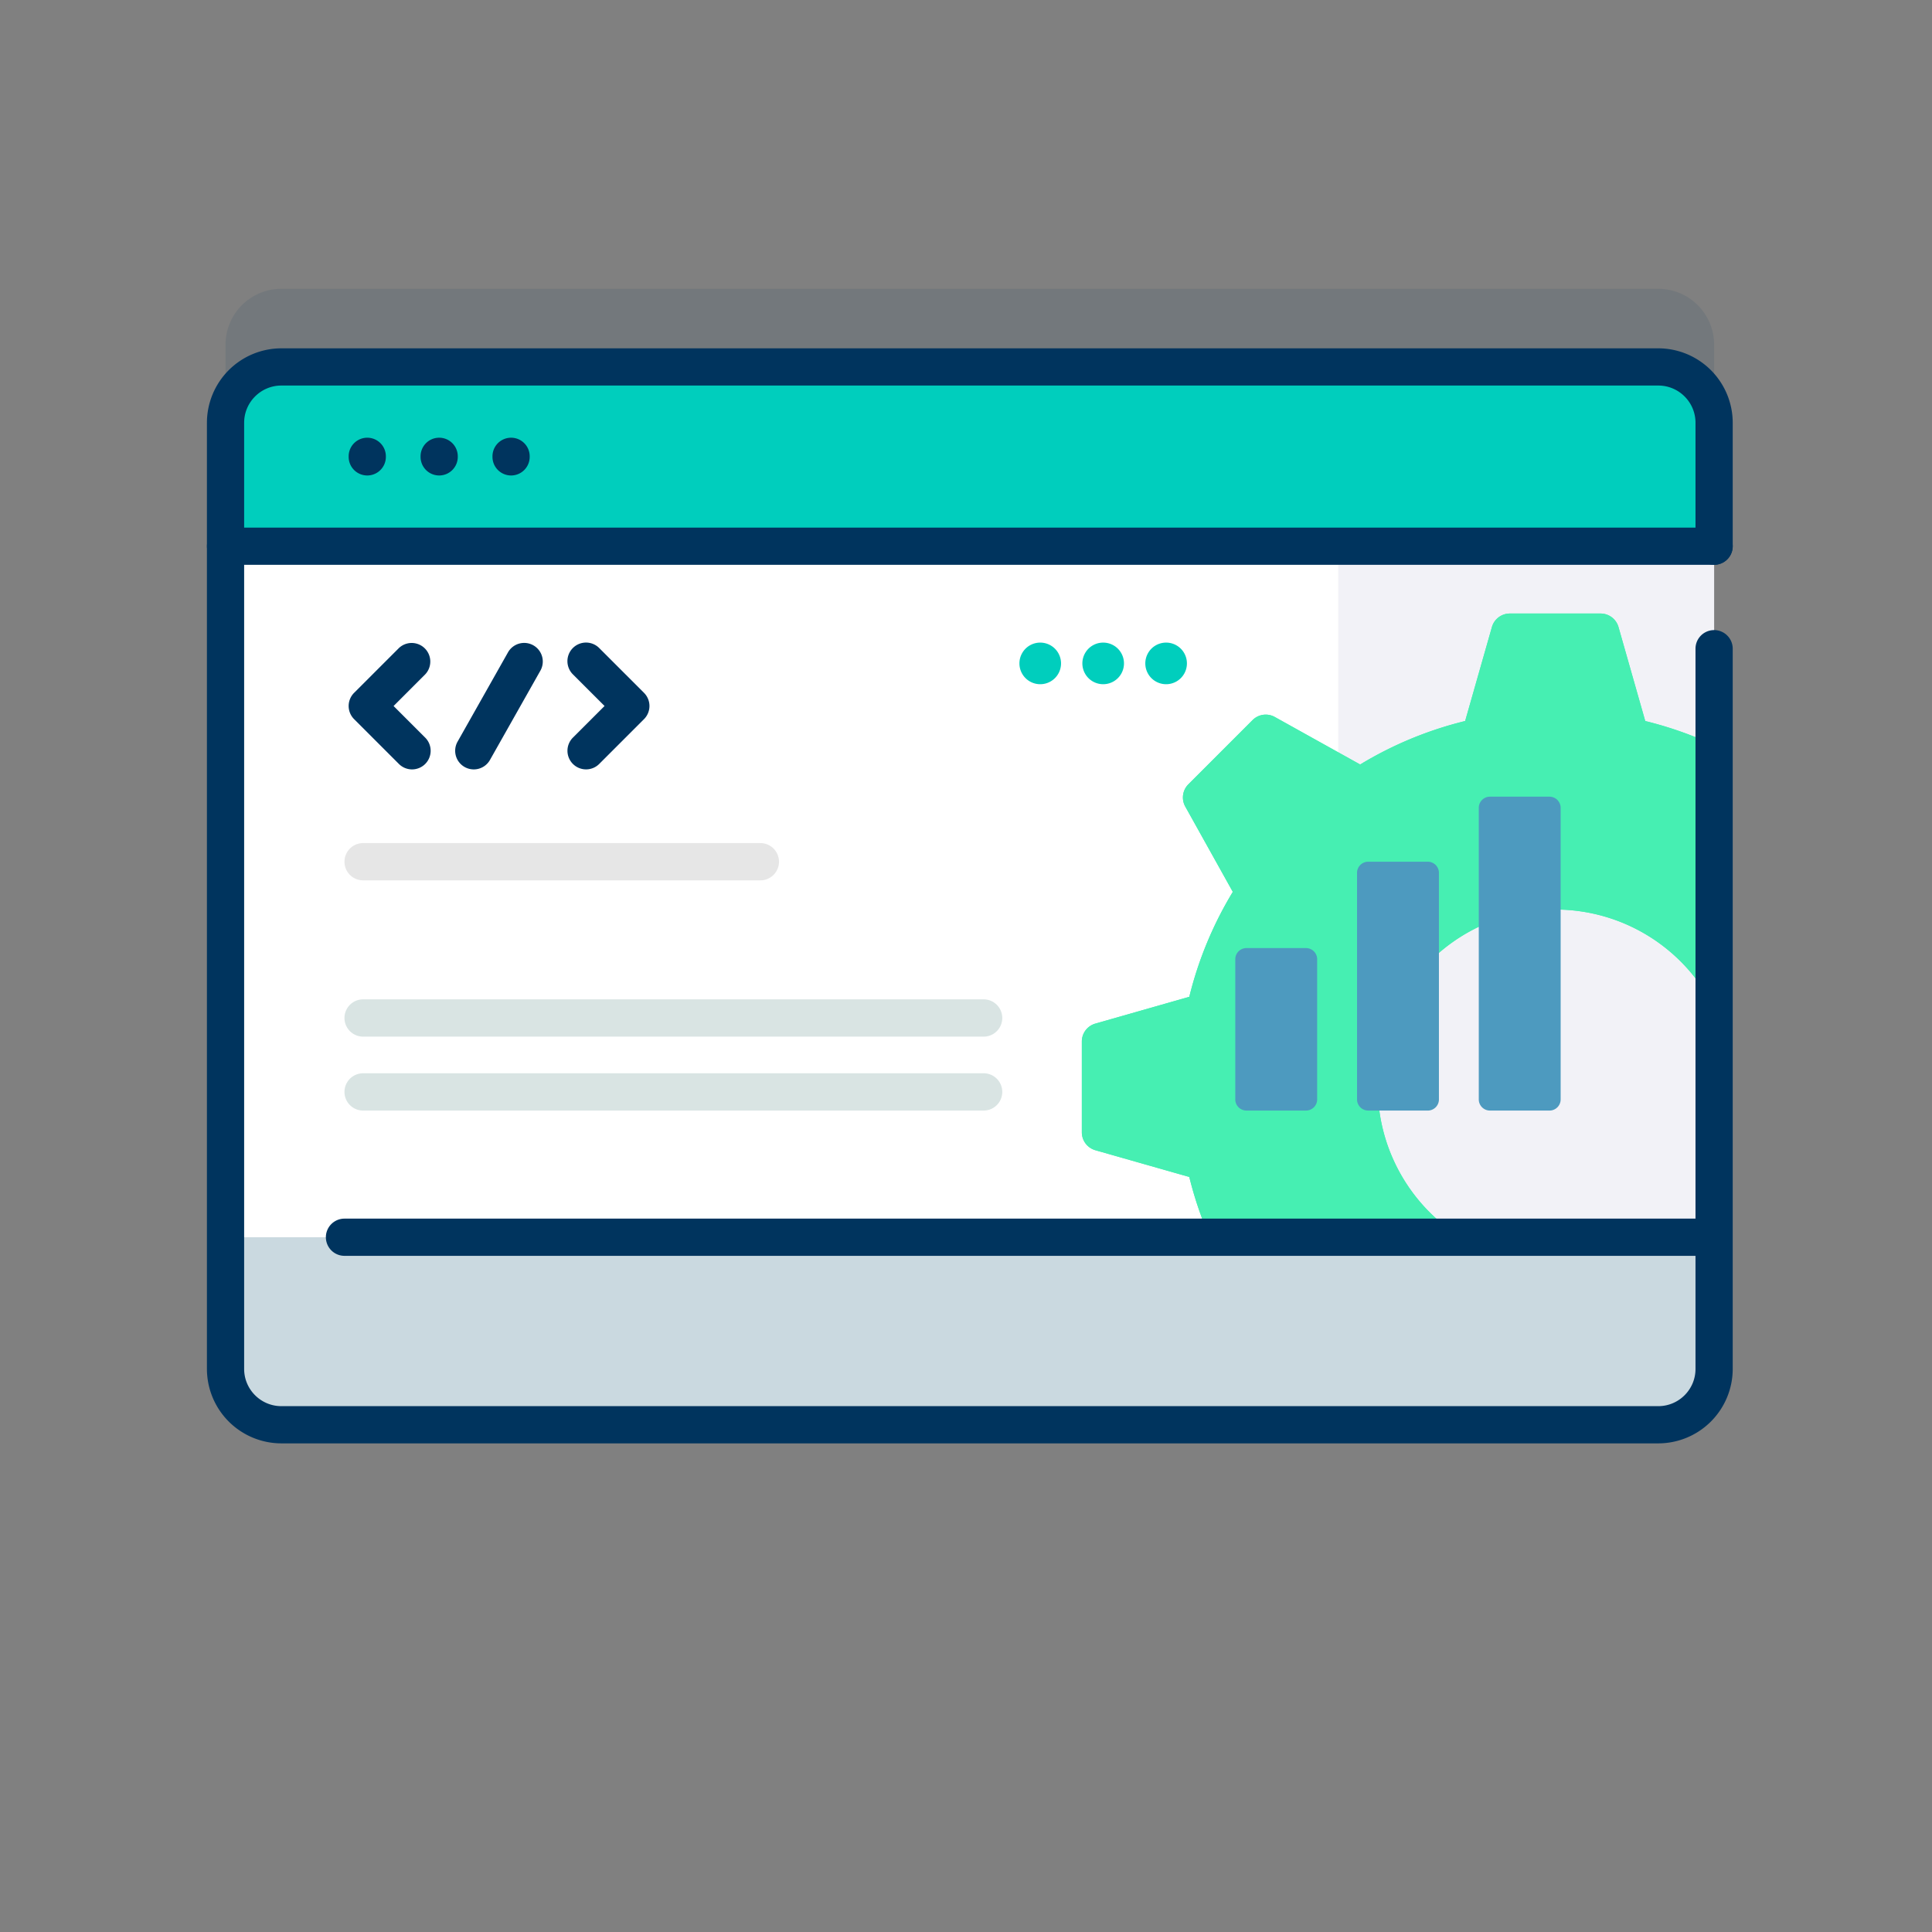 <svg xmlns="http://www.w3.org/2000/svg" width="95" height="95" viewBox="0 0 95 95" fill="none"><rect x="0" y="0" width="95" height="95" fill="#808080" stroke="none"/><path opacity=".1" d="M84.286 16.945V63.47a2.746 2.746 0 01-2.745 2.745H13.835a2.746 2.746 0 01-2.745-2.745V16.945a2.746 2.746 0 012.745-2.744h67.706a2.746 2.746 0 012.745 2.744z" fill="#00345E"></path><path d="M84.286 20.788v46.525a2.746 2.746 0 01-2.745 2.745H13.835a2.746 2.746 0 01-2.745-2.745V20.788a2.746 2.746 0 012.745-2.745h67.706a2.746 2.746 0 012.745 2.745z" fill="#fff"></path><path d="M81.541 18.043H65.804v52.015h15.737a2.746 2.746 0 002.745-2.745V20.788a2.746 2.746 0 00-2.745-2.745z" fill="#F2F2F7"></path><path d="M80.9 35.455l-1.315-4.621a.917.917 0 00-.88-.666H74.24a.917.917 0 00-.88.666l-1.316 4.62a18.388 18.388 0 00-5.162 2.138l-4.198-2.337a.915.915 0 00-1.092.152l-3.157 3.158a.917.917 0 00-.154 1.093l2.339 4.197a18.406 18.406 0 00-2.14 5.16l-4.62 1.318a.914.914 0 00-.664.88v4.465c0 .408.271.767.664.88l4.62 1.316a18.32 18.32 0 001.308 3.625H73.12a8.722 8.722 0 013.353-16.776 8.722 8.722 0 017.813 4.84v-12.92a18.406 18.406 0 00-3.385-1.188z" fill="#46EFB2"></path><path d="M80.9 35.455l-1.315-4.621a.917.917 0 00-.88-.666H74.24a.917.917 0 00-.88.666l-1.316 4.62a18.388 18.388 0 00-5.162 2.138l-4.198-2.337a.915.915 0 00-1.092.152l-3.157 3.158a.917.917 0 00-.154 1.093l2.339 4.197a18.406 18.406 0 00-2.14 5.16l-4.62 1.318a.914.914 0 00-.664.88v4.465c0 .408.271.767.664.88l4.62 1.316a18.32 18.32 0 001.308 3.625H73.12a8.722 8.722 0 013.353-16.776 8.722 8.722 0 017.813 4.84v-12.92a18.406 18.406 0 00-3.385-1.188z" fill="#46EFB2"></path><path d="M84.286 26.858v-6.07a2.745 2.745 0 00-2.745-2.744H13.835a2.745 2.745 0 00-2.745 2.744v6.07h73.196z" fill="#00CEBD"></path><path d="M84.286 27.773H11.091a.915.915 0 110-1.83h73.195a.915.915 0 110 1.83z" fill="#00345E"></path><path d="M11.09 60.837v6.476a2.745 2.745 0 002.745 2.745h67.706a2.745 2.745 0 002.745-2.745v-6.476H11.091z" fill="#CAD9E0"></path><path d="M84.185 61.752H16.939a.915.915 0 110-1.83h67.246a.915.915 0 110 1.83zM18.06 23.38a.915.915 0 01-.916-.915v-.027a.915.915 0 111.83 0v.027c0 .505-.41.915-.915.915zM21.595 23.38a.915.915 0 01-.915-.915v-.027a.915.915 0 011.83 0v.027c0 .505-.41.915-.915.915zM25.131 23.38a.915.915 0 01-.915-.915v-.027a.915.915 0 111.83 0v.027c0 .505-.41.915-.915.915z" fill="#00345E"></path><path d="M81.541 70.973H13.835a3.664 3.664 0 01-3.66-3.66V20.788a3.664 3.664 0 013.66-3.66h67.706a3.664 3.664 0 013.66 3.66v6.07a.915.915 0 11-1.83 0v-6.07c0-1.009-.82-1.83-1.83-1.83H13.835c-1.009 0-1.83.822-1.83 1.83v46.525c0 1.009.821 1.83 1.83 1.83h67.706c1.01 0 1.83-.821 1.83-1.83V31.898a.915.915 0 111.83 0v35.415a3.664 3.664 0 01-3.66 3.66z" fill="#00345E"></path><path d="M48.367 50.973H17.855a.916.916 0 110-1.833h30.512a.916.916 0 110 1.833z" fill="#D9E4E3"></path><path d="M37.388 43.289H17.855a.916.916 0 110-1.833h19.533a.916.916 0 110 1.833z" fill="#E6E6E6"></path><path d="M48.367 54.608H17.855a.916.916 0 110-1.833h30.512a.916.916 0 010 1.833z" fill="#D9E4E3"></path><path d="M20.261 37.833a.912.912 0 01-.646-.268l-2.203-2.203a.915.915 0 010-1.294l2.203-2.202a.915.915 0 011.293 1.294l-1.555 1.556 1.555 1.555a.915.915 0 01-.647 1.562zM28.818 37.832a.915.915 0 01-.647-1.562l1.556-1.555-1.556-1.555a.915.915 0 111.294-1.294l2.202 2.202a.915.915 0 010 1.294l-2.202 2.202a.911.911 0 01-.647.268zM23.296 37.833a.915.915 0 01-.796-1.365l2.487-4.405a.915.915 0 011.593.9l-2.487 4.404a.915.915 0 01-.797.466z" fill="#00345E"></path><path d="M70.205 54.608h-2.928a.549.549 0 01-.549-.549V42.921c0-.303.246-.549.55-.549h2.927c.303 0 .55.246.55.55v11.137a.549.549 0 01-.55.55zM64.219 54.608H61.29a.549.549 0 01-.549-.55v-6.89c0-.303.246-.549.55-.549h2.927c.303 0 .549.246.549.55v6.89a.549.549 0 01-.55.549zM76.191 54.608h-2.928a.549.549 0 01-.549-.549V39.724c0-.303.246-.55.55-.55h2.927c.303 0 .549.247.549.55v14.335a.549.549 0 01-.549.55z" fill="#4D9ABF"></path><path d="M57.34 33.644a1.023 1.023 0 100-2.046 1.023 1.023 0 000 2.046zM54.245 33.644a1.023 1.023 0 100-2.046 1.023 1.023 0 000 2.046zM51.15 33.644a1.023 1.023 0 100-2.046 1.023 1.023 0 000 2.046z" fill="#00CEBD"></path></svg>
